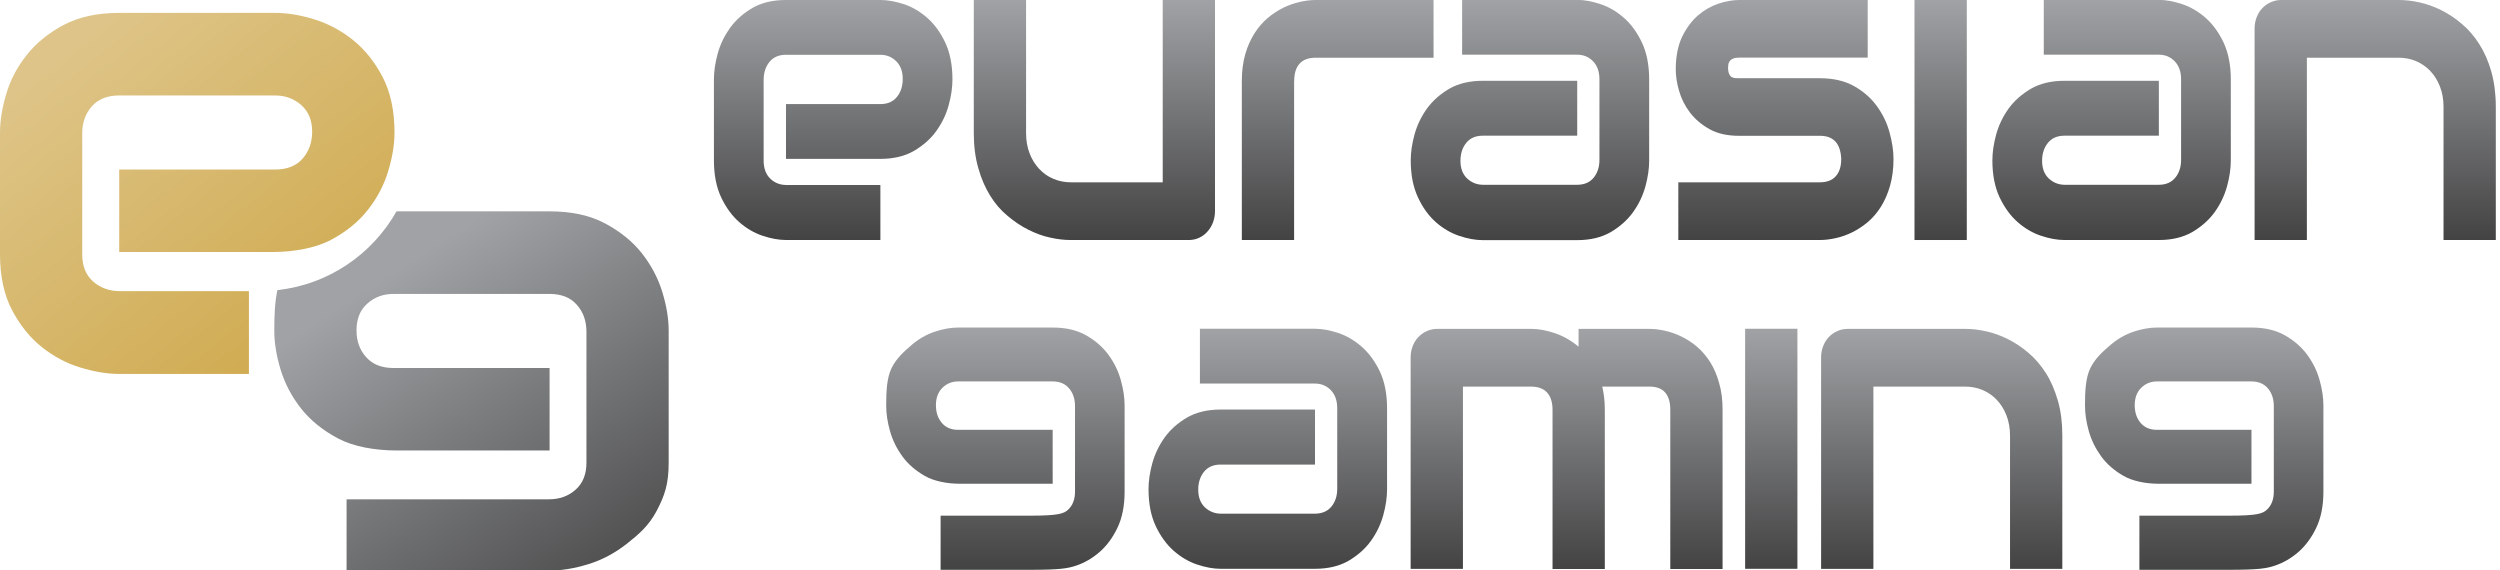 <?xml version="1.0" encoding="UTF-8"?>
<svg xmlns="http://www.w3.org/2000/svg" width="149" height="34" viewBox="0 0 149 34" fill="none">
  <g clip-path="url(#clip0)">
    <path d="M52.471 6.203H46.845V9.469H52.471C53.257 9.469 53.923 9.309 54.469 8.995C55.015 8.674 55.461 8.28 55.801 7.813C56.14 7.339 56.387 6.831 56.54 6.277C56.693 5.722 56.766 5.208 56.766 4.734C56.766 3.873 56.62 3.138 56.333 2.53C56.047 1.929 55.688 1.435 55.261 1.061C54.835 0.687 54.369 0.413 53.87 0.246C53.37 0.086 52.904 -0.001 52.471 -0.001H46.845C46.059 -0.001 45.393 0.159 44.847 0.473C44.301 0.794 43.855 1.188 43.515 1.655C43.176 2.129 42.929 2.637 42.776 3.191C42.623 3.746 42.55 4.26 42.55 4.734V9.563C42.55 10.424 42.696 11.159 42.983 11.767C43.269 12.367 43.629 12.862 44.055 13.236C44.481 13.61 44.947 13.883 45.446 14.05C45.946 14.217 46.412 14.304 46.845 14.304H52.471V11.025H46.871C46.485 11.025 46.166 10.898 45.906 10.645C45.646 10.391 45.513 10.03 45.513 9.569V4.761C45.513 4.34 45.626 3.979 45.859 3.692C46.092 3.405 46.419 3.265 46.845 3.265H52.471C52.838 3.265 53.151 3.392 53.41 3.645C53.67 3.899 53.803 4.253 53.803 4.707C53.803 5.128 53.69 5.489 53.457 5.776C53.224 6.063 52.898 6.203 52.471 6.203Z" fill="url(#paint0_linear)"></path>
    <path d="M59.017 11.667C59.31 12.141 59.656 12.542 60.056 12.869C60.449 13.203 60.861 13.477 61.288 13.691C61.714 13.905 62.14 14.065 62.579 14.158C63.012 14.258 63.425 14.305 63.811 14.305H70.863C71.076 14.305 71.282 14.258 71.469 14.172C71.655 14.085 71.822 13.965 71.962 13.804C72.101 13.651 72.215 13.464 72.294 13.257C72.374 13.043 72.414 12.816 72.414 12.569V0H69.298V10.866H63.838C63.465 10.866 63.112 10.799 62.786 10.659C62.459 10.525 62.18 10.325 61.94 10.071C61.7 9.817 61.507 9.51 61.367 9.149C61.228 8.789 61.154 8.388 61.154 7.941V0H58.038V7.941C58.038 8.715 58.131 9.417 58.311 10.031C58.484 10.652 58.724 11.193 59.017 11.667Z" fill="url(#paint1_linear)"></path>
    <path d="M77.136 4.815C77.136 4.368 77.242 4.02 77.462 3.787C77.675 3.553 77.995 3.439 78.421 3.439H85.439V0H78.401C78.115 0 77.802 0.04 77.469 0.114C77.136 0.187 76.809 0.307 76.483 0.461C76.157 0.621 75.85 0.828 75.551 1.075C75.258 1.329 74.992 1.63 74.765 1.99C74.539 2.351 74.352 2.758 74.219 3.226C74.086 3.693 74.013 4.221 74.013 4.815V14.305H77.129V4.815H77.136Z" fill="url(#paint2_linear)"></path>
    <path d="M85.578 13.243C86.004 13.617 86.471 13.891 86.97 14.058C87.469 14.225 87.936 14.312 88.368 14.312H93.995C94.781 14.312 95.447 14.152 95.993 13.838C96.539 13.517 96.985 13.123 97.324 12.655C97.664 12.181 97.91 11.674 98.064 11.12C98.217 10.565 98.29 10.051 98.29 9.577V4.735C98.29 3.873 98.143 3.139 97.857 2.531C97.571 1.93 97.211 1.436 96.785 1.062C96.359 0.688 95.893 0.414 95.393 0.247C94.894 0.08 94.428 -0.007 93.995 -0.007H87.143V3.259H93.995C94.381 3.259 94.694 3.393 94.947 3.653C95.2 3.913 95.327 4.274 95.327 4.728V9.53C95.327 9.951 95.213 10.305 94.981 10.592C94.747 10.872 94.421 11.013 93.995 11.013H88.395C88.029 11.013 87.709 10.886 87.443 10.639C87.176 10.385 87.043 10.038 87.043 9.583C87.043 9.163 87.156 8.802 87.389 8.515C87.623 8.228 87.949 8.087 88.375 8.087H94.002V4.815H88.375C87.589 4.815 86.923 4.975 86.377 5.289C85.831 5.61 85.385 6.004 85.046 6.471C84.706 6.945 84.46 7.46 84.306 8.014C84.153 8.568 84.08 9.089 84.08 9.563C84.08 10.425 84.227 11.159 84.513 11.767C84.793 12.375 85.152 12.863 85.578 13.243Z" fill="url(#paint3_linear)"></path>
    <path d="M110.396 13.844C110.722 13.684 111.028 13.477 111.328 13.23C111.621 12.976 111.881 12.676 112.107 12.315C112.334 11.954 112.513 11.54 112.646 11.073C112.78 10.599 112.853 10.071 112.853 9.477C112.853 8.989 112.773 8.468 112.62 7.901C112.467 7.333 112.214 6.812 111.867 6.331C111.521 5.85 111.068 5.45 110.509 5.136C109.95 4.822 109.27 4.662 108.471 4.662H103.637C103.564 4.662 103.491 4.662 103.417 4.655C103.344 4.648 103.271 4.628 103.211 4.595C103.151 4.561 103.098 4.501 103.065 4.421C103.025 4.341 102.998 4.234 102.991 4.087C102.991 4.014 102.998 3.947 103.005 3.867C103.011 3.793 103.038 3.72 103.085 3.653C103.131 3.586 103.198 3.533 103.291 3.493C103.384 3.453 103.511 3.433 103.67 3.433H111.315V0H103.651C103.264 0 102.851 0.073 102.412 0.22C101.973 0.367 101.566 0.601 101.187 0.928C100.814 1.256 100.501 1.683 100.248 2.204C100.002 2.731 99.875 3.373 99.875 4.141C99.875 4.535 99.942 4.969 100.075 5.423C100.208 5.884 100.421 6.311 100.721 6.705C101.02 7.099 101.413 7.433 101.893 7.7C102.372 7.967 102.958 8.094 103.644 8.094H108.478C109.277 8.094 109.697 8.555 109.737 9.47C109.737 9.918 109.63 10.265 109.41 10.505C109.197 10.746 108.878 10.866 108.451 10.866H100.028V14.305H108.471C108.764 14.305 109.084 14.265 109.41 14.192C109.743 14.118 110.07 14.005 110.396 13.844Z" fill="url(#paint4_linear)"></path>
    <path d="M117.221 0H114.104V14.305H117.221V0Z" fill="url(#paint5_linear)"></path>
    <path d="M130.659 13.831C131.205 13.51 131.651 13.116 131.99 12.649C132.33 12.175 132.576 11.667 132.729 11.113C132.883 10.559 132.956 10.044 132.956 9.57V4.735C132.956 3.873 132.809 3.139 132.523 2.531C132.237 1.93 131.877 1.436 131.451 1.062C131.025 0.688 130.559 0.414 130.059 0.247C129.56 0.08 129.094 -0.007 128.661 -0.007H121.809V3.259H128.661C129.047 3.259 129.36 3.393 129.613 3.653C129.866 3.92 129.993 4.274 129.993 4.728V9.53C129.993 9.951 129.88 10.305 129.646 10.592C129.413 10.872 129.087 11.013 128.661 11.013H123.061C122.695 11.013 122.375 10.886 122.109 10.639C121.842 10.385 121.709 10.038 121.709 9.583C121.709 9.163 121.822 8.802 122.056 8.515C122.289 8.228 122.615 8.087 123.041 8.087H128.668V4.815H123.041C122.255 4.815 121.589 4.975 121.043 5.289C120.497 5.61 120.051 6.004 119.712 6.471C119.372 6.945 119.126 7.46 118.972 8.014C118.819 8.568 118.746 9.089 118.746 9.563C118.746 10.425 118.893 11.159 119.179 11.767C119.465 12.368 119.825 12.863 120.251 13.236C120.677 13.611 121.143 13.884 121.643 14.051C122.142 14.218 122.608 14.305 123.041 14.305H128.668C129.447 14.305 130.113 14.145 130.659 13.831Z" fill="url(#paint6_linear)"></path>
    <path d="M148.484 4.274C148.311 3.66 148.071 3.112 147.771 2.638C147.472 2.164 147.126 1.763 146.739 1.436C146.353 1.102 145.94 0.828 145.514 0.614C145.088 0.401 144.655 0.24 144.216 0.147C143.783 0.047 143.37 0 142.977 0H135.945C135.732 0 135.526 0.047 135.333 0.134C135.14 0.22 134.973 0.341 134.827 0.494C134.68 0.648 134.574 0.828 134.494 1.035C134.414 1.242 134.374 1.463 134.374 1.703V14.305H137.49V3.439H142.95C143.323 3.439 143.676 3.506 144.003 3.646C144.329 3.787 144.609 3.98 144.848 4.234C145.088 4.488 145.281 4.795 145.421 5.156C145.561 5.516 145.634 5.917 145.634 6.365V14.305H148.75V6.365C148.75 5.59 148.657 4.895 148.484 4.274Z" fill="url(#paint7_linear)"></path>
    <path d="M81.157 20.663C80.731 20.289 80.265 20.015 79.765 19.848C79.266 19.681 78.8 19.594 78.367 19.594H71.515V22.86H78.367C78.753 22.86 79.066 22.994 79.319 23.254C79.572 23.521 79.699 23.875 79.699 24.329V29.131C79.699 29.552 79.586 29.906 79.353 30.193C79.12 30.473 78.793 30.614 78.367 30.614H72.767C72.401 30.614 72.081 30.487 71.815 30.24C71.549 29.986 71.415 29.639 71.415 29.184C71.415 28.764 71.528 28.403 71.761 28.116C71.995 27.829 72.321 27.689 72.747 27.689H78.374V24.409H72.747C71.961 24.409 71.295 24.57 70.749 24.884C70.203 25.204 69.757 25.598 69.418 26.066C69.078 26.54 68.832 27.054 68.678 27.608C68.525 28.163 68.452 28.684 68.452 29.158C68.452 30.019 68.599 30.754 68.885 31.362C69.171 31.963 69.531 32.457 69.957 32.831C70.383 33.205 70.849 33.479 71.349 33.646C71.848 33.813 72.314 33.9 72.747 33.9H78.374C79.159 33.9 79.825 33.739 80.371 33.425C80.917 33.105 81.364 32.711 81.703 32.243C82.043 31.769 82.289 31.262 82.442 30.707C82.595 30.153 82.669 29.639 82.669 29.165V24.336C82.669 23.474 82.522 22.74 82.236 22.132C81.943 21.524 81.583 21.037 81.157 20.663Z" fill="url(#paint8_linear)"></path>
    <path d="M101.933 21.591C101.707 21.231 101.447 20.93 101.154 20.676C100.861 20.422 100.548 20.222 100.222 20.062C99.895 19.902 99.569 19.788 99.243 19.715C98.917 19.641 98.604 19.601 98.304 19.601H94.082V20.663C93.636 20.289 93.163 20.022 92.664 19.855C92.171 19.688 91.705 19.601 91.272 19.601H85.646C85.433 19.601 85.226 19.648 85.033 19.735C84.84 19.822 84.674 19.942 84.527 20.095C84.38 20.249 84.274 20.429 84.194 20.636C84.114 20.843 84.074 21.064 84.074 21.304V33.906H87.191V23.041H91.246C91.672 23.041 91.992 23.161 92.205 23.394C92.418 23.628 92.531 23.969 92.531 24.423V33.913H95.647V24.416C95.647 23.922 95.594 23.461 95.494 23.041H98.304C98.73 23.041 99.043 23.161 99.243 23.394C99.449 23.628 99.549 23.969 99.549 24.423V33.913H102.665V24.416C102.665 23.822 102.599 23.294 102.459 22.827C102.333 22.359 102.153 21.945 101.933 21.591Z" fill="url(#paint9_linear)"></path>
    <path d="M107.126 19.594H104.01V33.9H107.126V19.594Z" fill="url(#paint10_linear)"></path>
    <path d="M121.936 22.239C121.636 21.765 121.29 21.364 120.903 21.037C120.517 20.703 120.104 20.429 119.678 20.215C119.252 20.002 118.819 19.841 118.38 19.748C117.947 19.648 117.527 19.601 117.141 19.601H110.11C109.896 19.601 109.69 19.648 109.497 19.735C109.304 19.822 109.137 19.942 108.991 20.095C108.844 20.249 108.738 20.429 108.658 20.636C108.578 20.843 108.538 21.064 108.538 21.304V33.906H111.654V23.041H117.115C117.487 23.041 117.84 23.107 118.167 23.247C118.493 23.388 118.773 23.581 119.012 23.835C119.252 24.089 119.445 24.396 119.585 24.757C119.725 25.117 119.798 25.518 119.798 25.966V33.906H122.914V25.966C122.914 25.191 122.828 24.49 122.648 23.875C122.468 23.254 122.235 22.707 121.936 22.239Z" fill="url(#paint11_linear)"></path>
    <path d="M66.068 21.151C65.729 20.69 65.283 20.296 64.737 19.988C64.191 19.675 63.525 19.521 62.739 19.521H57.112C56.679 19.521 56.213 19.601 55.714 19.768C55.215 19.935 54.748 20.202 54.322 20.57C53.896 20.937 53.43 21.344 53.137 21.939C52.851 22.533 52.817 23.328 52.817 24.176C52.817 24.643 52.891 25.151 53.044 25.692C53.197 26.233 53.443 26.734 53.783 27.201C54.123 27.669 54.569 28.049 55.115 28.363C55.661 28.677 56.44 28.831 57.219 28.831H62.739V25.618H57.112C56.686 25.618 56.36 25.478 56.127 25.198C55.894 24.917 55.781 24.57 55.781 24.149C55.781 23.708 55.914 23.361 56.173 23.107C56.433 22.854 56.746 22.733 57.112 22.733H62.739C63.165 22.733 63.491 22.874 63.724 23.154C63.958 23.435 64.071 23.782 64.071 24.203V29.305C64.071 29.752 63.938 30.106 63.678 30.36C63.418 30.614 63.099 30.734 61.38 30.734H56.06V33.96H61.401C63.165 33.96 63.631 33.88 64.131 33.713C64.63 33.546 65.096 33.279 65.522 32.911C65.948 32.544 66.308 32.063 66.594 31.469C66.881 30.874 67.027 30.153 67.027 29.305V24.176C67.027 23.708 66.954 23.201 66.801 22.66C66.654 22.119 66.408 21.618 66.068 21.151Z" fill="url(#paint12_linear)"></path>
    <path d="M137.517 21.151C137.177 20.69 136.731 20.296 136.185 19.988C135.639 19.675 134.973 19.521 134.187 19.521H128.561C128.128 19.521 127.662 19.601 127.162 19.768C126.663 19.935 126.197 20.202 125.771 20.57C125.344 20.937 124.878 21.344 124.585 21.939C124.299 22.533 124.266 23.328 124.266 24.176C124.266 24.643 124.339 25.151 124.492 25.692C124.645 26.233 124.892 26.734 125.231 27.201C125.571 27.669 126.017 28.049 126.563 28.363C127.109 28.677 127.888 28.831 128.667 28.831H134.187V25.618H128.561C128.134 25.618 127.808 25.478 127.575 25.198C127.342 24.917 127.229 24.57 127.229 24.149C127.229 23.708 127.362 23.361 127.622 23.107C127.881 22.854 128.194 22.733 128.561 22.733H134.187C134.613 22.733 134.94 22.874 135.173 23.154C135.406 23.435 135.519 23.782 135.519 24.203V29.305C135.519 29.752 135.386 30.106 135.126 30.36C134.866 30.614 134.547 30.734 132.829 30.734H127.508V33.96H132.849C134.613 33.96 135.079 33.88 135.579 33.713C136.078 33.546 136.544 33.279 136.97 32.911C137.397 32.544 137.756 32.063 138.043 31.469C138.329 30.874 138.475 30.153 138.475 29.305V24.176C138.475 23.708 138.402 23.201 138.249 22.66C138.102 22.119 137.856 21.618 137.517 21.151Z" fill="url(#paint13_linear)"></path>
    <path d="M39.474 17.404C39.221 16.576 38.814 15.808 38.255 15.093C37.696 14.386 36.956 13.791 36.051 13.31C35.145 12.829 34.047 12.596 32.748 12.596H23.632C22.187 15.154 19.584 16.957 16.534 17.291C16.374 18.019 16.348 18.847 16.348 19.722C16.348 20.436 16.474 21.211 16.727 22.039C16.98 22.867 17.386 23.635 17.946 24.35C18.505 25.058 19.244 25.652 20.15 26.133C21.055 26.614 22.334 26.848 23.632 26.848H32.755V21.932H23.446C22.747 21.932 22.201 21.718 21.821 21.284C21.435 20.857 21.248 20.323 21.248 19.681C21.248 19.007 21.462 18.473 21.894 18.092C22.327 17.705 22.847 17.518 23.453 17.518H32.755C33.454 17.518 34 17.731 34.38 18.166C34.766 18.6 34.952 19.134 34.952 19.768V27.576C34.952 28.263 34.739 28.804 34.306 29.185C33.873 29.572 33.347 29.759 32.708 29.759H20.656V34.007H32.748C33.461 34.007 34.233 33.88 35.059 33.626C35.885 33.372 36.65 32.965 37.363 32.404C38.069 31.843 38.661 31.349 39.141 30.441C39.613 29.532 39.853 28.871 39.853 27.569V19.722C39.853 19 39.727 18.232 39.474 17.404Z" fill="url(#paint14_linear)"></path>
    <path d="M14.836 17.351H7.145C6.512 17.351 5.98 17.157 5.547 16.776C5.114 16.389 4.901 15.855 4.901 15.167V7.941C4.901 7.306 5.094 6.772 5.473 6.338C5.86 5.904 6.399 5.69 7.098 5.69H16.401C17.006 5.69 17.526 5.884 17.959 6.264C18.392 6.652 18.605 7.179 18.605 7.854C18.605 8.488 18.412 9.023 18.032 9.457C17.646 9.891 17.106 10.104 16.407 10.104H7.105V15.02H16.227C17.526 15.02 18.804 14.78 19.71 14.305C20.616 13.824 21.348 13.237 21.914 12.522C22.473 11.814 22.88 11.046 23.133 10.211C23.386 9.383 23.512 8.609 23.512 7.894C23.512 6.592 23.272 5.49 22.8 4.581C22.32 3.673 21.734 2.939 21.022 2.371C20.316 1.81 19.544 1.403 18.718 1.149C17.892 0.895 17.12 0.768 16.407 0.768H7.105C5.806 0.768 4.708 1.008 3.802 1.483C2.89 1.97 2.157 2.565 1.598 3.272C1.032 3.98 0.626 4.748 0.38 5.577C0.127 6.411 0 7.179 0 7.901V15.16C0 16.462 0.24 17.564 0.712 18.473C1.192 19.381 1.778 20.116 2.49 20.683C3.196 21.244 3.962 21.658 4.794 21.905C5.62 22.159 6.392 22.286 7.105 22.286H14.836V17.351Z" fill="url(#paint15_linear)"></path>
  </g>
  <defs>
    <linearGradient id="paint0_linear" x1="49.658" y1="-0.001" x2="49.658" y2="14.304" gradientUnits="userSpaceOnUse">
      <stop stop-color="#A0A2A5"></stop>
      <stop offset="1" stop-color="#434343"></stop>
    </linearGradient>
    <linearGradient id="paint1_linear" x1="65.226" y1="0" x2="65.226" y2="14.305" gradientUnits="userSpaceOnUse">
      <stop stop-color="#A0A2A5"></stop>
      <stop offset="1" stop-color="#434343"></stop>
    </linearGradient>
    <linearGradient id="paint2_linear" x1="79.726" y1="0" x2="79.726" y2="14.305" gradientUnits="userSpaceOnUse">
      <stop stop-color="#A0A2A5"></stop>
      <stop offset="1" stop-color="#434343"></stop>
    </linearGradient>
    <linearGradient id="paint3_linear" x1="91.185" y1="-0.007" x2="91.185" y2="14.312" gradientUnits="userSpaceOnUse">
      <stop stop-color="#A0A2A5"></stop>
      <stop offset="1" stop-color="#434343"></stop>
    </linearGradient>
    <linearGradient id="paint4_linear" x1="106.364" y1="0" x2="106.364" y2="14.305" gradientUnits="userSpaceOnUse">
      <stop stop-color="#A0A2A5"></stop>
      <stop offset="1" stop-color="#434343"></stop>
    </linearGradient>
    <linearGradient id="paint5_linear" x1="115.663" y1="0" x2="115.663" y2="14.305" gradientUnits="userSpaceOnUse">
      <stop stop-color="#A0A2A5"></stop>
      <stop offset="1" stop-color="#434343"></stop>
    </linearGradient>
    <linearGradient id="paint6_linear" x1="125.851" y1="-0.007" x2="125.851" y2="14.305" gradientUnits="userSpaceOnUse">
      <stop stop-color="#A0A2A5"></stop>
      <stop offset="1" stop-color="#434343"></stop>
    </linearGradient>
    <linearGradient id="paint7_linear" x1="141.562" y1="0" x2="141.562" y2="14.305" gradientUnits="userSpaceOnUse">
      <stop stop-color="#A0A2A5"></stop>
      <stop offset="1" stop-color="#434343"></stop>
    </linearGradient>
    <linearGradient id="paint8_linear" x1="75.56" y1="19.594" x2="75.56" y2="33.9" gradientUnits="userSpaceOnUse">
      <stop stop-color="#A0A2A5"></stop>
      <stop offset="1" stop-color="#434343"></stop>
    </linearGradient>
    <linearGradient id="paint9_linear" x1="93.37" y1="19.601" x2="93.37" y2="33.913" gradientUnits="userSpaceOnUse">
      <stop stop-color="#A0A2A5"></stop>
      <stop offset="1" stop-color="#434343"></stop>
    </linearGradient>
    <linearGradient id="paint10_linear" x1="105.568" y1="19.594" x2="105.568" y2="33.9" gradientUnits="userSpaceOnUse">
      <stop stop-color="#A0A2A5"></stop>
      <stop offset="1" stop-color="#434343"></stop>
    </linearGradient>
    <linearGradient id="paint11_linear" x1="115.726" y1="19.601" x2="115.726" y2="33.906" gradientUnits="userSpaceOnUse">
      <stop stop-color="#A0A2A5"></stop>
      <stop offset="1" stop-color="#434343"></stop>
    </linearGradient>
    <linearGradient id="paint12_linear" x1="59.922" y1="19.521" x2="59.922" y2="33.96" gradientUnits="userSpaceOnUse">
      <stop stop-color="#A0A2A5"></stop>
      <stop offset="1" stop-color="#434343"></stop>
    </linearGradient>
    <linearGradient id="paint13_linear" x1="131.371" y1="19.521" x2="131.371" y2="33.96" gradientUnits="userSpaceOnUse">
      <stop stop-color="#A0A2A5"></stop>
      <stop offset="1" stop-color="#434343"></stop>
    </linearGradient>
    <linearGradient id="paint14_linear" x1="37.572" y1="36.972" x2="24.033" y2="15.819" gradientUnits="userSpaceOnUse">
      <stop stop-color="#434343"></stop>
      <stop offset="1" stop-color="#A0A2A5"></stop>
    </linearGradient>
    <linearGradient id="paint15_linear" x1="18.458" y1="20.005" x2="4.597" y2="2.583" gradientUnits="userSpaceOnUse">
      <stop stop-color="#D0AB51"></stop>
      <stop offset="0.755" stop-color="#DABE7A"></stop>
      <stop offset="1" stop-color="#DEC488"></stop>
    </linearGradient>
    <clipPath id="clip0">
      <rect width="148.75" height="34" fill="white"></rect>
    </clipPath>
  </defs>
</svg>
